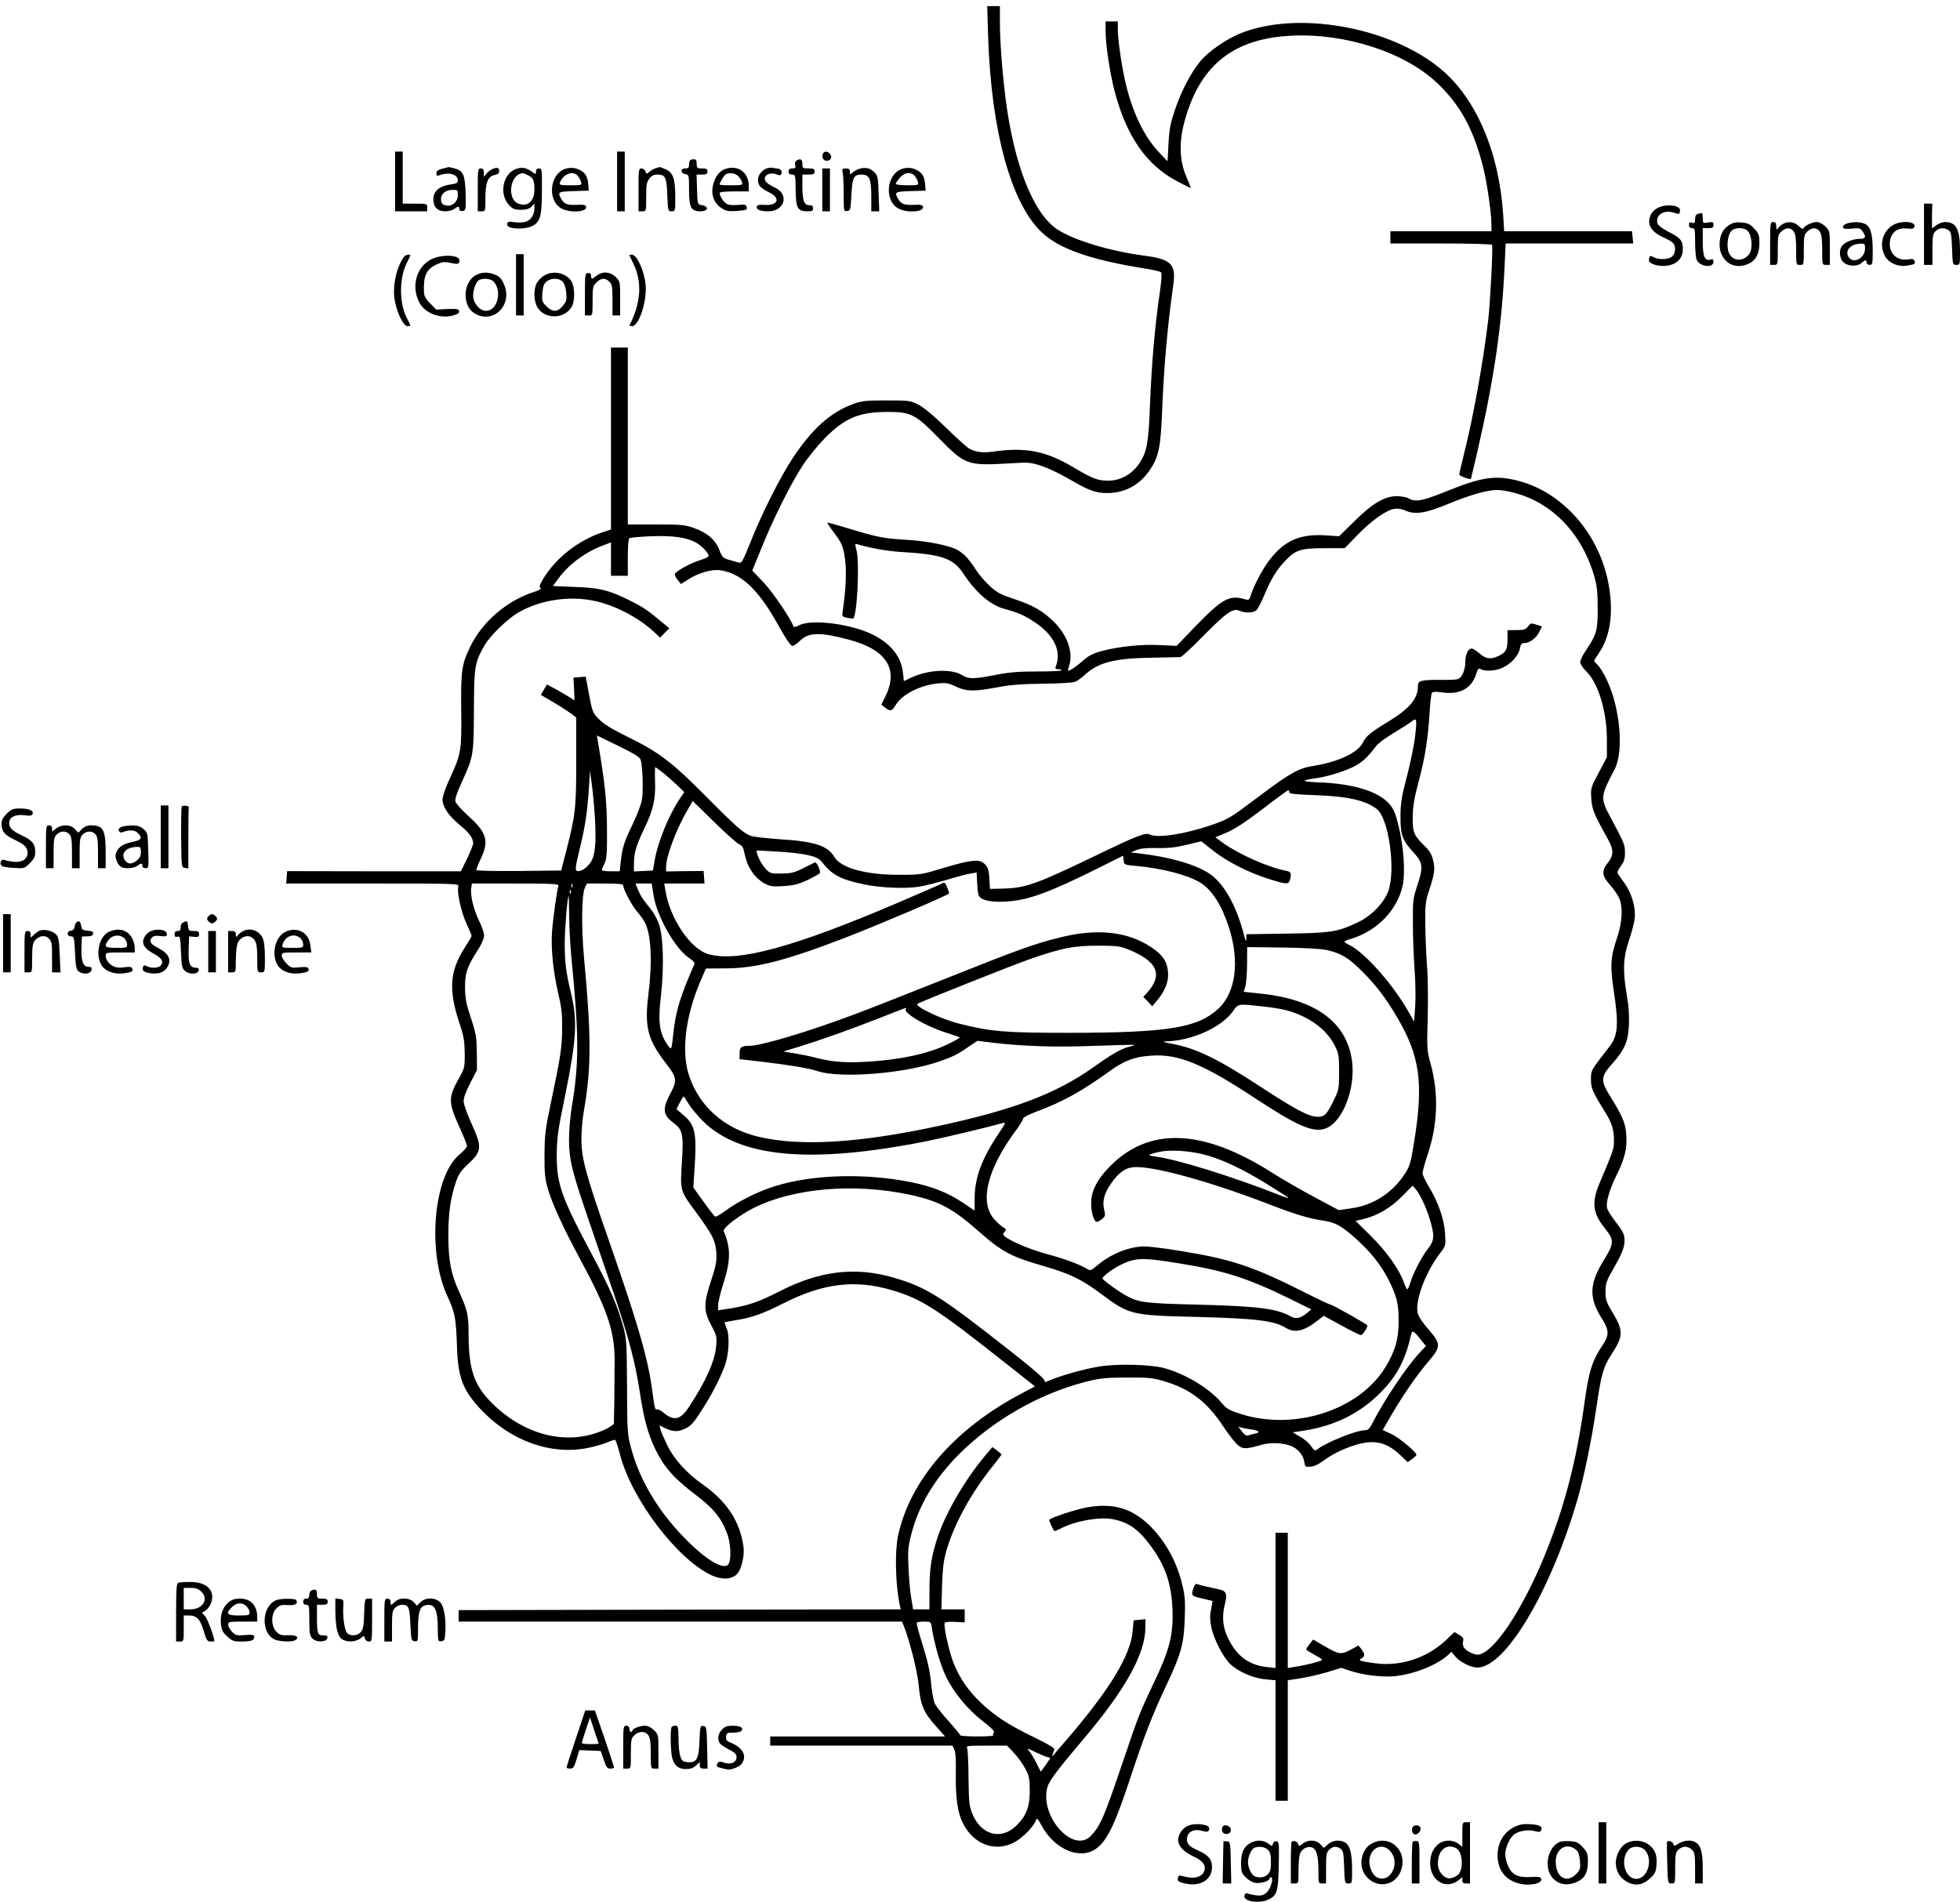 <?xml version="1.0" standalone="no"?>
<!DOCTYPE svg PUBLIC "-//W3C//DTD SVG 20010904//EN"
 "http://www.w3.org/TR/2001/REC-SVG-20010904/DTD/svg10.dtd">
<svg version="1.0" xmlns="http://www.w3.org/2000/svg"
 width="1280pt" height="1242pt" viewBox="0 0 1280 1242"
 preserveAspectRatio="xMidYMid meet">
<g transform="translate(0,1242) scale(0.1,-0.1)"
fill="#000000" stroke="none">
<path d="M6453 12183 c20 -617 149 -1090 350 -1280 115 -109 319 -180 676
-237 51 -8 98 -19 103 -24 6 -6 4 -49 -6 -118 -35 -243 -54 -462 -66 -749 -9
-243 -20 -304 -65 -374 -48 -76 -126 -121 -210 -120 -66 0 -100 13 -225 87
-179 107 -313 133 -522 103 -68 -10 -115 -4 -158 19 -14 7 -81 68 -150 135
-78 77 -146 133 -180 151 -54 28 -59 29 -210 29 -138 0 -162 -3 -220 -24 -145
-53 -266 -161 -392 -351 -84 -127 -204 -366 -278 -553 -49 -122 -57 -137 -75
-131 -11 3 -40 11 -64 18 -40 12 -45 17 -63 64 -25 66 -80 114 -167 144 -59
21 -84 23 -249 23 l-182 0 0 578 0 577 -55 0 -55 0 0 -594 0 -594 -52 -17
c-162 -53 -313 -172 -394 -311 -21 -35 -24 -48 -14 -54 8 -5 -7 -14 -41 -25
-179 -57 -341 -197 -419 -360 -55 -114 -61 -158 -58 -415 3 -260 0 -283 -73
-441 -28 -59 -49 -120 -49 -139 0 -49 40 -108 113 -168 63 -52 87 -85 87 -120
0 -9 -18 -54 -40 -100 l-40 -82 -568 0 -567 1 -3 -41 -3 -40 564 0 c551 0 565
0 560 -19 -10 -38 18 -165 52 -239 19 -41 35 -79 35 -83 0 -5 -20 -39 -44 -76
-100 -156 -109 -277 -33 -503 26 -79 31 -111 32 -190 0 -94 0 -96 -45 -175
-62 -111 -61 -150 9 -302 28 -62 51 -119 51 -127 0 -8 -22 -33 -50 -56 -171
-143 -212 -641 -76 -930 47 -101 54 -140 60 -315 6 -209 36 -289 153 -416 193
-207 458 -304 701 -255 45 9 102 25 127 36 25 11 48 18 52 17 4 -1 18 -42 31
-92 74 -293 375 -689 600 -793 69 -31 135 -27 168 12 28 32 48 123 39 179 -25
166 -109 292 -265 402 -105 74 -188 165 -232 256 -20 41 -40 87 -44 102 l-7
29 29 -15 c56 -28 91 -30 138 -7 37 17 56 38 104 113 64 98 119 203 152 289
30 74 37 201 16 252 -9 22 -15 40 -14 41 2 1 36 7 77 14 101 16 174 42 310
111 258 130 464 155 704 85 197 -58 293 -120 759 -489 l177 -140 -89 -47
c-438 -231 -729 -568 -806 -932 -21 -104 -16 -320 12 -449 l6 -28 -1444 -2
-1443 -3 0 -38 0 -37 1448 0 1447 0 10 -22 c40 -99 92 -305 100 -397 11 -126
33 -177 116 -268 l56 -63 -571 0 -571 0 0 -30 0 -30 595 0 595 0 13 -27 c8
-19 11 -73 9 -166 -2 -149 12 -246 47 -315 68 -134 202 -187 326 -128 51 23
126 96 147 141 11 25 12 25 40 -27 88 -161 258 -229 363 -146 69 54 121 165
222 473 81 246 141 401 226 581 99 208 118 274 124 440 4 103 2 149 -12 208
-35 160 -114 304 -222 408 -116 110 -237 144 -404 114 -75 -14 -231 -65 -247
-81 -3 -3 24 -63 33 -73 2 -2 20 5 42 16 97 50 250 77 339 61 99 -18 166 -64
241 -164 102 -135 143 -253 150 -425 6 -167 -18 -262 -121 -478 -92 -194 -99
-210 -201 -512 -125 -368 -148 -422 -209 -487 -114 -124 -338 123 -286 315 11
42 63 111 246 327 266 315 394 548 394 717 l0 54 -39 -4 -38 -4 -6 -69 c-13
-157 -147 -379 -425 -703 -43 -49 -83 -97 -90 -105 -12 -14 -13 -14 -8 1 3 10
8 24 12 32 3 9 -35 33 -130 79 -172 84 -256 138 -350 227 -83 79 -139 161
-179 260 -30 77 -68 251 -57 263 4 5 35 7 69 5 l61 -3 0 43 0 42 -76 0 -76 0
4 153 c5 127 10 167 32 242 51 170 162 370 299 540 31 39 57 73 57 76 0 3 -13
15 -30 27 l-29 22 -56 -67 c-126 -152 -248 -362 -300 -517 -42 -124 -55 -209
-55 -347 l0 -129 -54 0 -53 0 -12 73 c-7 39 -15 128 -18 197 -5 108 -3 138 17
215 47 190 153 368 315 530 220 219 517 390 814 468 105 27 131 30 276 31 139
1 170 -2 240 -22 174 -50 284 -133 390 -292 36 -55 80 -111 98 -126 34 -29 53
-29 157 1 56 16 136 13 189 -7 44 -16 81 -59 88 -101 6 -37 7 -38 42 -35 22 1
53 16 80 36 58 43 122 76 205 103 127 41 210 23 301 -64 l48 -46 28 20 c16 11
29 24 29 28 0 19 -115 114 -165 137 l-55 25 27 47 c100 175 189 304 281 412
72 85 71 107 -8 197 -36 41 -65 83 -71 106 -21 78 50 269 147 395 36 47 36 47
31 127 -5 93 -44 203 -107 308 -22 36 -40 75 -40 86 0 10 15 66 34 123 65 194
72 392 21 583 -27 98 -27 104 -21 315 3 118 1 269 -5 335 -5 66 -10 185 -11
265 -1 131 1 153 25 225 37 115 40 140 26 197 -9 38 -23 62 -54 92 -73 72 -80
89 -79 191 1 70 9 120 37 225 43 158 63 288 73 455 4 66 11 125 15 131 6 7 26
8 61 3 119 -19 200 24 229 122 10 32 15 37 30 29 30 -17 100 -11 145 11 55 26
101 79 110 124 4 26 11 35 26 35 35 0 78 30 98 69 l20 40 -37 12 c-33 11 -37
10 -54 -12 -15 -20 -27 -24 -76 -24 l-58 0 0 -61 c-1 -68 -10 -84 -59 -108
-49 -23 -81 -20 -118 12 -18 16 -41 31 -50 35 -25 9 -48 -29 -48 -81 0 -55
-22 -108 -49 -117 -12 -4 -61 -6 -109 -5 -48 1 -102 -1 -119 -5 -28 -6 -33
-12 -33 -36 0 -80 -53 -145 -185 -226 -128 -78 -153 -99 -175 -143 -34 -67
-161 -126 -324 -152 -96 -15 -151 -46 -357 -201 -192 -144 -195 -146 -317
-188 -168 -57 -346 -84 -392 -59 -28 15 -83 -6 -370 -145 -372 -179 -444 -204
-586 -208 l-89 -2 -3 50 c-3 72 -9 92 -34 115 -33 31 -87 25 -259 -26 -151
-46 -157 -47 -294 -47 -218 -1 -382 44 -425 115 -44 75 -129 103 -355 117 -82
6 -165 15 -184 20 -52 16 -93 51 -301 261 -225 226 -308 289 -515 390 -101 50
-152 81 -183 113 -41 42 -44 48 -65 161 l-22 117 -40 -3 -40 -3 4 -74 3 -75
-23 15 c-13 9 -54 32 -90 53 l-67 36 -20 -34 -20 -34 87 -51 c47 -28 99 -62
115 -74 l29 -23 0 -280 c1 -306 -5 -358 -66 -594 l-32 -125 -277 -3 c-166 -1
-278 1 -278 7 0 5 13 38 30 73 55 116 39 171 -81 279 -44 39 -82 82 -85 95 -4
16 10 57 44 131 74 162 76 173 77 468 1 285 5 309 71 423 36 62 146 168 216
210 142 84 337 114 504 77 132 -29 282 -107 382 -199 l43 -40 30 31 30 30 -53
44 c-87 73 -121 96 -204 137 -133 67 -200 84 -361 89 l-142 6 32 44 c67 94
177 177 295 221 l52 20 0 -109 0 -109 55 0 55 0 0 119 c0 76 4 122 11 127 6 3
69 9 139 12 139 5 228 -6 291 -39 40 -20 92 -75 86 -92 -1 -5 -27 -17 -58 -26
-56 -18 -139 -62 -158 -84 -7 -9 -4 -21 13 -42 l23 -29 49 31 c65 42 154 67
208 59 142 -22 253 -129 390 -379 34 -61 69 -113 78 -115 9 -2 32 13 51 32 57
57 130 59 316 10 249 -65 332 -192 243 -372 l-26 -54 24 -19 c35 -26 45 -24
68 15 42 71 161 132 278 143 53 5 69 2 117 -21 69 -32 116 -33 268 -5 87 17
158 22 299 24 110 1 196 6 212 13 16 6 47 30 71 52 83 75 193 102 437 105 91
2 171 3 179 4 8 0 78 65 155 144 149 150 189 178 232 158 33 -15 86 -14 107 2
9 6 32 49 51 95 45 108 80 166 134 224 71 77 105 88 261 88 l133 0 86 89 c95
96 184 159 238 168 22 4 49 -1 74 -12 62 -28 133 -16 280 45 137 57 252 90
314 90 63 0 164 -27 241 -65 189 -92 332 -272 397 -500 18 -64 22 -105 22
-210 0 -144 -7 -168 -78 -274 -20 -29 -36 -63 -36 -75 0 -12 16 -37 36 -57 80
-75 138 -263 138 -449 l0 -115 -53 -100 c-52 -99 -53 -101 -49 -170 5 -71 16
-99 108 -264 39 -69 39 -107 0 -156 -43 -54 -39 -84 15 -145 25 -28 52 -67 60
-87 25 -59 19 -157 -15 -259 -42 -123 -46 -182 -21 -347 33 -216 27 -290 -27
-360 -126 -163 -122 -156 -122 -216 0 -58 8 -77 94 -216 44 -71 56 -112 56
-185 0 -55 -3 -62 -94 -277 -53 -125 -45 -196 35 -295 62 -77 61 -97 -5 -204
-100 -162 -102 -251 -7 -398 39 -63 39 -98 0 -156 -73 -109 -93 -172 -124
-400 -48 -344 -122 -637 -238 -930 -139 -355 -324 -649 -434 -691 -21 -8 -36
-6 -66 7 -44 20 -60 44 -52 76 5 18 -1 27 -25 41 l-31 19 -59 -56 c-127 -117
-300 -172 -467 -147 -96 13 -106 18 -80 32 22 13 21 28 -2 59 l-19 24 -52 -28
c-61 -33 -77 -31 -174 26 l-70 41 -23 -29 c-12 -16 -23 -32 -23 -35 0 -3 22
-18 50 -33 27 -15 52 -30 54 -35 5 -7 -100 -35 -181 -47 l-43 -7 0 442 0 441
-40 0 -40 0 0 -441 0 -442 -54 6 c-120 12 -202 73 -258 193 -34 73 -39 139
-18 222 17 65 8 84 -46 94 -61 13 -118 26 -135 33 -11 4 -18 -4 -27 -32 -14
-44 -10 -47 68 -64 30 -7 56 -13 58 -14 1 -1 -3 -26 -9 -55 -8 -39 -8 -67 1
-114 15 -78 82 -207 128 -247 55 -49 149 -89 225 -96 l67 -6 0 -393 0 -394 40
0 40 0 0 393 0 394 80 12 c44 7 123 25 175 40 l94 29 54 -18 c88 -29 201 -43
287 -37 126 10 282 71 357 139 l22 21 27 -33 c30 -35 100 -70 142 -70 182 0
475 490 651 1088 44 147 95 397 126 607 32 222 45 266 97 347 81 124 82 156 6
282 -38 63 -43 78 -43 131 0 55 5 69 59 163 43 75 60 117 64 151 5 55 -3 72
-64 151 -23 30 -46 67 -49 82 -9 34 17 122 59 207 48 95 68 164 68 231 0 101
-17 148 -108 293 -62 100 -60 126 11 206 85 95 108 148 113 258 3 62 -2 126
-14 195 -27 156 -24 245 13 353 17 50 34 113 38 142 9 71 -16 164 -63 231 -20
29 -41 59 -46 66 -6 9 0 25 19 50 21 28 27 47 27 87 0 52 -3 61 -100 242 -61
114 -59 130 32 302 61 116 38 393 -48 580 -19 41 -46 86 -60 100 -14 14 -26
28 -26 29 0 2 16 27 35 56 75 111 95 277 56 465 -66 320 -301 582 -589 656
-146 37 -236 24 -470 -71 -153 -62 -198 -70 -242 -45 -14 8 -48 14 -76 15 -81
0 -160 -46 -279 -164 l-100 -98 -90 6 c-162 10 -264 -33 -358 -153 -48 -60
-105 -167 -127 -234 -10 -33 -15 -38 -34 -32 -106 32 -151 8 -324 -170 l-128
-133 -105 5 c-122 7 -271 -9 -382 -38 -61 -17 -87 -30 -125 -64 -43 -38 -82
-65 -96 -65 -3 0 -1 12 4 26 32 84 -6 202 -94 290 -76 75 -144 114 -269 154
-81 27 -106 40 -151 81 -30 27 -71 75 -92 107 -50 77 -82 110 -128 134 -56 28
-200 56 -330 63 -141 8 -188 17 -365 71 -79 24 -146 43 -148 41 -1 -2 15 -28
38 -58 59 -78 66 -96 78 -185 10 -74 5 -196 -15 -330 -6 -40 -5 -41 26 -48 18
-3 36 -6 40 -6 27 0 46 374 22 453 -9 34 -9 37 6 33 92 -27 196 -45 292 -51
258 -15 336 -42 399 -138 85 -128 176 -207 269 -233 93 -25 133 -43 203 -90
123 -82 173 -188 134 -286 -5 -14 -2 -18 13 -18 12 0 23 -3 25 -7 3 -5 -68 -8
-156 -8 -126 0 -188 -5 -277 -23 -142 -27 -174 -28 -217 -1 -69 43 -220 36
-329 -15 l-51 -24 -6 54 c-11 105 -78 189 -196 249 -140 70 -400 104 -481 62
-19 -10 -36 -14 -38 -9 -16 50 -138 229 -197 290 l-72 76 59 145 c77 192 193
423 270 541 34 53 100 133 147 181 131 131 223 169 411 169 148 0 179 -16 329
-169 175 -179 188 -183 466 -167 123 8 134 7 208 -17 42 -14 123 -52 180 -86
124 -73 172 -91 247 -91 114 0 210 51 275 145 63 90 75 151 85 405 12 289 35
546 72 806 20 138 -12 171 -187 194 -224 29 -463 101 -570 172 -158 105 -284
424 -339 863 -21 167 -36 370 -36 492 l0 103 -42 0 -41 0 6 -197z m2787 -4582
c-6 -53 -30 -166 -52 -251 -34 -128 -41 -172 -42 -255 -1 -125 11 -161 80
-236 69 -75 71 -98 26 -234 -24 -73 -26 -94 -25 -235 0 -85 5 -220 11 -300 6
-80 8 -189 4 -243 l-7 -99 -39 69 c-102 178 -284 383 -383 431 -18 9 -33 19
-33 22 0 4 19 12 43 19 171 51 304 189 338 351 17 82 6 247 -25 376 -22 92
-33 119 -62 153 -73 84 -240 135 -471 142 -46 2 -83 6 -83 10 0 4 25 10 56 14
81 10 190 42 262 77 57 29 90 58 150 137 13 17 64 55 115 85 51 31 103 64 117
75 33 27 35 15 20 -108z m-5056 -143 c14 -48 18 -214 7 -268 -6 -29 -34 -99
-60 -154 -54 -111 -67 -150 -77 -243 l-7 -63 -58 0 c-33 0 -59 4 -59 8 0 5 8
24 18 43 14 29 17 62 16 224 -1 181 -12 294 -60 576 l-6 36 140 -68 c106 -52
141 -74 146 -91z m140 -80 c22 -17 64 -54 93 -81 l52 -50 -28 -41 c-70 -102
-145 -284 -165 -401 l-12 -70 -62 -3 -62 -3 0 54 c0 67 16 119 68 227 57 117
74 190 70 305 -2 52 -1 95 1 95 2 0 22 -14 45 -32z m-438 -313 c8 -157 0 -233
-29 -277 -26 -38 -67 -64 -89 -55 -13 5 -11 24 18 144 37 153 49 235 60 398
l7 110 13 -95 c7 -52 16 -154 20 -225z m4534 181 c0 -10 37 -14 173 -19 205
-7 326 -34 398 -90 78 -60 125 -393 76 -535 -28 -78 -111 -164 -201 -206 -131
-62 -173 -69 -463 -73 l-263 -4 -1 -32 c0 -23 -5 -13 -18 38 -49 187 -132 332
-228 393 -92 59 -257 106 -448 128 l-60 7 35 15 c25 11 64 15 135 14 75 -2
124 4 195 21 l95 23 77 -61 c92 -72 226 -141 361 -184 116 -37 133 -38 141 -8
12 45 7 55 -29 61 -113 22 -309 109 -409 182 l-49 36 74 31 c52 22 121 67 234
153 88 68 163 123 168 123 4 1 7 -5 7 -13z m-3592 -340 c13 -4 25 -19 28 -34
18 -81 27 -104 57 -148 19 -29 50 -57 77 -72 40 -21 54 -23 125 -19 65 4 96
11 157 39 41 20 78 40 82 46 8 13 -21 75 -32 70 -4 -2 -38 -19 -77 -38 -60
-30 -80 -34 -143 -35 -72 0 -74 1 -107 37 -27 29 -62 106 -52 114 1 0 65 -3
142 -8 174 -11 253 -29 280 -64 66 -86 122 -117 275 -149 105 -23 270 -30 360
-16 41 7 126 28 189 47 63 19 131 37 152 40 l37 6 4 -76 c3 -61 7 -78 23 -90
29 -22 96 -30 186 -22 133 11 265 60 572 212 l172 86 3 -30 c3 -29 4 -30 80
-37 172 -15 342 -60 422 -110 76 -48 137 -144 185 -289 72 -223 46 -428 -69
-534 -136 -125 -327 -156 -976 -157 -416 0 -511 8 -716 60 -116 29 -291 112
-273 129 8 9 627 255 728 290 214 75 292 90 446 90 124 0 147 -2 200 -23 197
-79 234 -167 122 -289 l-21 -22 30 -31 29 -30 28 33 c55 65 80 126 75 189 -5
69 -35 114 -111 164 -157 104 -358 124 -606 60 -163 -41 -270 -80 -746 -270
-253 -101 -523 -207 -600 -235 -297 -111 -597 -200 -672 -200 -52 0 -63 -9
-63 -49 l0 -38 148 -17 c183 -22 304 -42 361 -61 147 -49 560 -17 789 61 93
32 120 45 196 97 l59 40 96 -12 c200 -24 414 -31 670 -21 140 5 256 8 259 6 2
-2 -12 -7 -30 -11 -51 -11 -113 -46 -238 -135 -242 -172 -521 -278 -1015 -384
-515 -111 -899 -134 -1170 -70 -227 53 -393 202 -458 409 -50 160 -16 401 88
632 l25 58 133 1 c197 1 396 53 787 204 221 86 648 268 668 285 2 2 -4 19 -12
39 -15 36 -16 37 -43 22 -15 -7 -140 -62 -276 -120 -683 -292 -1051 -392
-1241 -337 -118 34 -253 235 -281 419 l-7 42 132 0 131 0 -3 41 -3 41 -122 -1
-123 -2 0 28 c0 71 64 242 138 370 l36 62 141 -138 c78 -76 151 -142 163 -145z
m-1181 -271 c-9 -21 -35 -209 -42 -300 -8 -105 8 -263 40 -400 21 -86 27 -135
26 -225 0 -126 -9 -187 -72 -485 -38 -180 -42 -214 -43 -345 -1 -122 3 -157
22 -224 28 -96 98 -250 209 -456 176 -326 225 -466 227 -655 0 -60 -1 -181 -2
-267 l-3 -158 -28 -19 c-15 -11 -54 -28 -86 -39 -227 -77 -488 -1 -685 198
-116 117 -149 217 -150 450 0 121 -7 154 -60 270 -55 120 -72 207 -72 375 0
147 15 245 51 350 16 47 32 71 75 110 94 87 96 111 26 266 -28 60 -51 126 -52
145 -1 23 13 63 43 121 l44 86 -1 111 c-1 100 -4 122 -38 226 -32 95 -38 130
-39 200 -1 95 14 138 83 245 22 33 40 74 41 90 2 18 -12 61 -34 105 -36 76
-58 170 -49 215 l4 25 285 0 c246 0 284 -2 280 -15z m90 -7 c-3 -8 -6 -5 -6 6
-1 11 2 17 5 13 3 -3 4 -12 1 -19z m333 10 c0 -26 59 -137 93 -174 19 -22 41
-52 49 -69 41 -80 49 -258 22 -473 -26 -209 -4 -293 115 -446 73 -94 75 -111
26 -203 -50 -94 -45 -135 20 -183 61 -45 69 -75 60 -230 -14 -226 -19 -208
100 -370 100 -137 117 -171 123 -250 3 -55 -1 -82 -33 -180 -51 -154 -51 -201
0 -295 35 -66 37 -74 32 -135 -8 -99 -69 -234 -179 -400 -55 -84 -98 -92 -167
-34 -17 14 -35 23 -40 20 -12 -8 -17 10 -31 119 -27 209 -92 435 -283 982
-151 432 -180 539 -180 663 0 52 7 136 16 185 49 277 49 489 1 1002 -18 196
-16 412 6 456 l13 27 119 0 c88 0 118 -3 118 -12z m198 -65 c21 -136 142 -350
232 -409 23 -15 39 -32 36 -38 -93 -210 -123 -308 -139 -457 -11 -102 -12
-106 -28 -85 -62 80 -74 153 -53 329 22 191 16 400 -15 479 -12 32 -38 77 -58
100 -46 55 -58 75 -78 121 l-15 37 53 0 53 0 12 -77z m-541 15 c-3 -8 -6 -5
-6 6 -1 11 2 17 5 13 3 -3 4 -12 1 -19z m-10 -145 c0 -71 7 -202 16 -293 49
-499 49 -677 0 -965 -9 -55 -17 -149 -17 -210 1 -132 19 -204 129 -525 40
-118 112 -327 159 -465 100 -292 146 -466 175 -661 27 -176 52 -267 101 -369
55 -114 122 -190 254 -290 125 -94 176 -156 215 -261 23 -60 28 -162 10 -196
-26 -49 -151 24 -297 177 -167 172 -286 374 -339 573 -26 94 -27 107 -28 407
-2 302 -3 312 -28 403 -38 133 -86 243 -192 442 -210 393 -240 476 -239 670 1
110 7 156 53 378 76 372 83 496 41 672 -33 135 -42 203 -42 327 0 98 18 313
26 313 1 0 2 -57 3 -127z m4951 -228 c93 -22 136 -48 227 -138 93 -93 154
-173 230 -302 148 -252 172 -427 111 -807 -22 -140 -29 -163 -59 -210 -83
-128 -207 -209 -353 -229 l-81 -12 -159 85 c-87 47 -211 118 -274 158 -459
293 -814 304 -1071 33 -77 -81 -112 -151 -113 -228 -1 -62 18 -125 38 -125 6
1 21 9 34 20 20 17 22 22 12 64 -12 54 2 104 46 167 49 72 95 104 152 107 126
7 481 -90 868 -238 183 -71 266 -96 364 -111 82 -12 121 -34 219 -122 90 -81
158 -166 205 -257 59 -115 71 -166 70 -285 -1 -112 -23 -188 -85 -291 -170
-283 -597 -421 -949 -307 -72 23 -91 34 -119 68 -78 95 -237 192 -376 230 -91
25 -309 30 -425 11 -95 -15 -252 -59 -324 -90 -28 -13 -37 -14 -34 -4 5 13
-121 117 -407 338 -295 227 -392 283 -585 338 -249 71 -481 42 -741 -92 -129
-66 -200 -91 -313 -110 l-86 -13 0 35 c0 19 16 84 35 143 47 147 48 231 1 339
-8 20 102 104 199 153 262 129 654 162 1015 85 188 -40 280 -88 450 -238 157
-138 213 -167 432 -230 165 -48 242 -85 368 -179 183 -137 198 -141 615 -151
394 -10 515 -24 591 -71 60 -37 120 -23 214 51 l35 27 115 -63 c63 -35 121
-63 127 -63 11 -1 43 47 43 63 0 7 -229 136 -241 136 -5 0 -76 33 -157 74
-356 180 -494 225 -851 281 -86 14 -178 25 -206 25 -100 0 -217 -47 -307 -122
-44 -37 -49 -38 -70 -24 -43 27 -147 66 -260 96 -107 29 -229 80 -273 113 -17
13 -17 17 -5 32 12 15 12 18 -5 28 -11 5 -36 27 -56 48 -107 110 -56 329 137
589 27 36 47 70 46 76 -1 6 37 26 85 44 173 64 296 133 476 262 97 71 165 97
275 104 176 13 337 -53 677 -277 278 -183 378 -226 458 -200 114 38 202 262
176 446 -35 250 -239 399 -595 436 l-112 12 11 36 c6 20 11 86 11 146 l1 110
230 -3 c154 -2 251 -8 293 -17z m-437 -366 c57 -5 131 -17 163 -25 151 -39
270 -125 323 -233 26 -51 28 -66 28 -171 0 -109 -2 -118 -32 -180 -48 -100
-64 -115 -113 -113 -57 3 -140 47 -368 196 -283 185 -424 253 -585 282 -53 10
-62 13 -35 14 171 4 363 90 440 197 35 50 30 49 179 33z m-2316 -19 c-16 -25
129 -111 258 -152 51 -16 94 -31 95 -33 2 -2 -28 -20 -67 -39 -135 -68 -325
-109 -566 -121 -124 -6 -206 1 -310 28 -33 9 -94 21 -135 28 l-75 12 105 32
c137 42 326 109 530 189 191 75 173 69 165 56z m-1419 -617 c15 -26 57 -76 93
-113 241 -240 701 -283 1456 -134 107 21 409 93 504 120 21 6 18 -1 -26 -67
-109 -161 -157 -289 -158 -419 l0 -86 -79 53 c-95 64 -200 105 -332 132 -303
61 -640 52 -889 -24 -104 -31 -244 -100 -323 -159 -35 -26 -67 -44 -72 -41 -5
3 -40 47 -76 98 l-66 92 8 125 c15 232 4 283 -73 348 l-45 39 21 42 c12 22 23
41 25 41 2 0 16 -21 32 -47z m3368 -333 c111 -28 249 -93 406 -190 161 -100
172 -108 100 -80 -316 125 -676 237 -818 256 -29 4 -50 9 -47 12 3 3 31 12 63
19 72 16 194 9 296 -17z m1422 -292 c37 -72 74 -192 74 -237 0 -31 -8 -52 -36
-88 -42 -54 -96 -160 -114 -220 -7 -24 -16 -43 -20 -43 -3 0 -14 22 -23 48
-30 84 -115 203 -217 303 l-97 96 48 11 c92 22 180 73 254 148 l70 71 19 -21
c10 -11 29 -42 42 -68z m-1588 -418 c298 -48 445 -95 722 -230 l144 -71 -29
-24 c-41 -34 -72 -41 -104 -23 -90 52 -215 68 -611 78 -330 8 -379 14 -453 52
-49 24 -167 109 -167 119 0 13 61 59 111 85 103 52 144 53 387 14z m1583 -502
l31 -38 -51 -55 c-82 -91 -225 -305 -296 -445 -20 -39 -31 -50 -49 -50 -57 0
-247 -76 -311 -123 -18 -14 -21 -12 -43 19 -12 19 -45 47 -72 62 l-48 28 79
12 c195 31 359 112 489 242 112 111 167 215 205 383 7 33 16 29 66 -35z
m-1103 -584 c48 -8 55 -19 15 -27 -16 -3 -35 -8 -43 -12 -10 -3 -24 6 -39 26
l-24 32 24 -7 c13 -3 43 -9 67 -12z m-2093 -1291 c16 -108 57 -249 94 -324 51
-105 144 -217 244 -293 55 -43 74 -62 67 -71 -5 -6 -7 -15 -3 -18 3 -4 -44 -7
-105 -7 -62 0 -112 4 -112 8 0 5 -34 46 -76 93 -42 46 -83 99 -91 117 -7 18
-18 79 -23 136 -7 73 -23 143 -54 242 -24 76 -42 142 -39 147 2 4 24 7 48 7
43 0 44 -1 50 -37z m538 -822 c25 -26 58 -73 73 -102 25 -47 29 -65 29 -144 0
-104 -22 -162 -86 -226 -100 -100 -235 -63 -290 79 -20 50 -22 78 -24 232 0
96 -5 183 -9 193 -8 16 2 17 127 17 l134 0 46 -49z m143 5 c27 -13 59 -27 72
-30 l22 -7 -31 -45 -32 -44 -29 57 c-16 32 -36 65 -45 75 -21 23 -17 23 43 -6z"/>
<path d="M7220 12220 c0 -89 27 -271 59 -395 76 -292 207 -482 405 -587 49
-26 91 -47 92 -45 1 1 -11 34 -28 72 -43 98 -49 215 -18 340 96 381 317 564
706 582 350 17 736 -108 946 -306 153 -143 241 -304 303 -550 26 -102 55 -302
55 -377 l0 -44 -330 0 -330 0 0 -40 0 -40 329 0 c182 0 332 -4 335 -9 7 -11
-12 -385 -25 -491 -36 -296 -99 -640 -160 -882 -16 -64 -29 -121 -29 -127 0
-9 70 -35 76 -28 1 1 20 81 42 177 108 469 160 821 178 1213 l7 147 416 0 417
0 -4 40 -4 40 -418 0 -417 0 -6 103 c-26 413 -177 767 -411 959 -334 276 -943
381 -1313 227 -89 -38 -199 -114 -250 -174 -63 -74 -128 -198 -168 -317 -32
-94 -39 -132 -44 -227 l-6 -114 -50 52 c-97 100 -172 250 -219 437 -28 111
-56 299 -56 374 l0 50 -40 0 -40 0 0 -60z"/>
<path d="M2580 11235 l0 -195 105 0 105 0 0 25 c0 25 -1 25 -80 25 l-80 0 0
170 0 170 -25 0 -25 0 0 -195z"/>
<path d="M4030 11235 l0 -195 25 0 25 0 0 195 0 195 -25 0 -25 0 0 -195z"/>
<path d="M5374 11415 c-9 -23 3 -45 26 -45 25 0 37 25 20 45 -16 19 -39 19
-46 0z"/>
<path d="M4507 11373 c-4 -3 -7 -17 -7 -30 0 -18 -5 -23 -26 -23 -33 0 -30
-33 4 -38 21 -3 22 -7 22 -103 0 -114 13 -139 74 -139 53 0 58 34 6 41 -24 4
-25 6 -28 102 l-3 97 36 0 c28 0 35 4 35 20 0 16 -7 20 -35 20 -32 0 -35 2
-35 30 0 22 -5 30 -18 30 -10 0 -22 -3 -25 -7z"/>
<path d="M5201 11371 c-8 -5 -12 -18 -8 -30 4 -17 1 -21 -19 -21 -17 0 -24 -6
-24 -20 0 -14 7 -20 23 -20 21 0 22 -3 23 -100 1 -118 13 -140 76 -140 31 0
38 3 38 20 0 15 -7 20 -25 20 -34 0 -45 31 -45 126 l0 74 40 0 c33 0 40 3 40
20 0 17 -7 20 -40 20 -38 0 -40 2 -40 30 0 30 -13 37 -39 21z"/>
<path d="M2888 11318 c-28 -7 -38 -15 -38 -30 0 -15 4 -18 18 -13 62 24 122 7
122 -34 0 -15 -10 -21 -50 -26 -71 -10 -110 -44 -110 -96 0 -52 27 -79 78 -79
21 0 47 7 58 15 25 19 34 19 34 -1 0 -10 7 -14 21 -12 21 3 22 8 20 107 -3
125 -15 156 -69 170 -20 6 -39 10 -42 10 -3 -1 -22 -6 -42 -11z m102 -171 c0
-50 -44 -82 -87 -66 -17 6 -23 16 -23 38 0 37 31 61 77 61 31 0 33 -2 33 -33z"/>
<path d="M3220 11318 c-14 -5 -33 -19 -42 -31 l-18 -22 0 28 c0 20 -5 27 -20
27 -19 0 -20 -7 -20 -140 l0 -140 25 0 c25 0 25 1 25 85 0 103 16 143 60 152
20 4 30 12 30 24 0 24 -10 28 -40 17z"/>
<path d="M3371 11317 c-88 -31 -114 -166 -45 -238 23 -24 36 -29 76 -29 35 0
54 6 68 20 l20 20 0 -34 c0 -22 -9 -45 -23 -62 -24 -27 -60 -33 -132 -22 -28
4 -32 -28 -4 -37 42 -14 118 -8 151 12 47 27 57 66 57 231 1 136 0 142 -19
142 -13 0 -20 -7 -20 -20 0 -20 0 -20 -27 -1 -39 27 -63 31 -102 18z m78 -42
c34 -17 41 -32 41 -94 0 -75 -44 -114 -104 -91 -78 29 -56 192 27 199 4 1 21
-6 36 -14z"/>
<path d="M3690 11317 c-97 -33 -117 -196 -31 -254 51 -35 176 -30 169 6 -3 13
-15 16 -63 13 -63 -2 -83 6 -103 45 -21 39 -15 42 86 45 l97 3 -3 39 c-4 48
-16 72 -45 90 -34 21 -69 25 -107 13z m82 -44 c9 -10 19 -28 22 -40 7 -22 6
-23 -68 -23 -67 0 -75 2 -69 18 20 55 84 80 115 45z"/>
<path d="M4283 11322 c-13 -4 -31 -15 -42 -24 -19 -16 -20 -16 -26 3 -4 10
-15 19 -26 19 -18 0 -19 -8 -19 -140 l0 -140 25 0 c25 0 25 0 25 94 0 79 3 97
21 120 15 19 30 26 54 26 50 0 59 -19 63 -136 4 -102 5 -104 28 -104 24 0 24
2 24 95 0 118 -15 160 -64 180 -20 8 -37 15 -38 14 -2 -1 -13 -4 -25 -7z"/>
<path d="M4744 11319 c-42 -12 -71 -46 -86 -102 -17 -64 2 -121 52 -155 30
-20 44 -23 97 -20 68 4 76 8 68 30 -5 12 -17 14 -50 10 -24 -2 -55 -2 -69 2
-23 6 -56 50 -56 76 0 6 35 10 95 10 l95 0 0 35 c0 86 -65 137 -146 114z m74
-46 c11 -10 23 -28 27 -40 6 -22 4 -23 -69 -23 -42 0 -76 2 -76 5 0 14 31 64
42 68 26 11 56 6 76 -10z"/>
<path d="M5015 11323 c-35 -9 -65 -44 -65 -78 0 -36 16 -53 78 -84 72 -36 50
-86 -35 -79 -38 2 -48 0 -51 -13 -3 -18 24 -29 75 -29 108 0 139 112 43 155
-22 10 -46 25 -55 35 -32 36 14 71 67 51 21 -8 28 -7 32 6 7 16 -9 33 -31 33
-6 0 -17 2 -25 4 -7 2 -22 1 -33 -1z"/>
<path d="M5616 11319 c-15 -4 -37 -16 -47 -25 -18 -16 -19 -16 -19 4 0 17 -6
22 -26 22 -24 0 -26 -3 -20 -31 3 -17 6 -81 6 -141 0 -108 0 -109 23 -106 21
3 22 9 27 104 6 114 15 134 66 134 52 0 64 -27 64 -142 l0 -98 26 0 26 0 -4
114 c-3 104 -5 117 -26 139 -27 29 -56 36 -96 26z"/>
<path d="M5890 11317 c-97 -33 -117 -196 -31 -254 51 -35 176 -30 169 6 -3 13
-15 16 -63 13 -63 -2 -83 6 -103 45 -21 39 -15 42 86 45 l97 3 -3 39 c-4 48
-16 72 -45 90 -34 21 -69 25 -107 13z m82 -44 c9 -10 19 -28 22 -40 7 -22 6
-23 -68 -23 -42 0 -76 4 -76 9 0 5 12 23 26 40 30 35 72 41 96 14z"/>
<path d="M5370 11180 l0 -140 25 0 25 0 0 140 0 140 -25 0 -25 0 0 -140z"/>
<path d="M12565 10890 l0 -200 28 0 27 0 0 100 c0 87 3 103 20 120 23 23 58
26 86 6 16 -12 19 -29 22 -120 4 -104 4 -106 28 -106 24 0 24 1 24 95 0 139
-25 185 -98 185 -16 0 -41 -9 -55 -20 -14 -11 -27 -20 -29 -20 -1 0 -2 36 -1
80 l2 80 -27 0 -27 0 0 -200z"/>
<path d="M10834 11066 c-41 -18 -64 -52 -64 -94 0 -40 32 -75 95 -103 24 -11
51 -26 60 -35 21 -21 19 -67 -5 -89 -22 -20 -87 -23 -120 -5 -25 13 -27 12
-32 -15 -4 -27 61 -49 121 -40 64 10 101 49 101 109 0 55 -15 73 -99 115 -34
18 -62 39 -66 51 -17 53 38 92 103 72 41 -13 39 -13 44 12 5 33 -81 47 -138
22z"/>
<path d="M11088 11023 c-12 -3 -18 -14 -18 -34 0 -26 -3 -29 -20 -24 -16 5
-20 2 -20 -14 0 -14 6 -21 20 -21 19 0 20 -7 20 -89 0 -49 4 -101 10 -116 18
-47 110 -59 110 -14 0 15 -5 19 -19 14 -37 -12 -51 19 -51 116 l0 89 35 0 c29
0 35 4 35 21 0 19 -4 21 -35 16 -34 -6 -35 -5 -35 29 0 19 -3 33 -7 33 -5 -1
-16 -3 -25 -6z"/>
<path d="M11293 10951 c-42 -26 -63 -69 -63 -128 0 -90 68 -153 148 -138 77
14 112 61 112 150 0 49 -4 60 -33 91 -28 31 -41 37 -83 41 -37 3 -57 -1 -81
-16z m122 -41 c26 -29 32 -113 11 -145 -38 -57 -112 -54 -136 6 -16 38 -7 114
15 139 24 27 86 27 110 0z"/>
<path d="M11560 10830 l0 -140 25 0 c25 0 25 0 25 98 0 90 2 100 23 120 30 28
62 28 81 0 12 -17 16 -48 16 -120 0 -98 0 -98 25 -98 25 0 25 0 25 98 0 90 2
100 23 120 30 28 62 28 81 0 12 -17 16 -48 16 -120 0 -98 0 -98 25 -98 l25 0
0 111 c0 109 0 111 -29 140 -18 17 -40 29 -56 29 -30 0 -81 -24 -87 -41 -2 -7
-14 -2 -31 14 -38 39 -99 33 -134 -12 -11 -14 -12 -12 -13 12 0 20 -5 27 -20
27 -19 0 -20 -7 -20 -140z"/>
<path d="M12058 10959 c-16 -6 -25 -16 -22 -24 4 -10 19 -12 58 -8 48 5 55 3
70 -18 25 -36 20 -49 -19 -49 -42 0 -94 -20 -114 -44 -23 -27 -19 -83 7 -108
28 -28 92 -31 119 -5 24 21 33 22 33 2 0 -8 9 -15 20 -15 19 0 20 7 20 95 0
111 -16 160 -55 175 -32 12 -81 12 -117 -1z m122 -161 c0 -72 -90 -108 -113
-45 -14 39 26 75 86 76 24 1 27 -3 27 -31z"/>
<path d="M12362 10950 c-67 -41 -90 -124 -55 -197 22 -48 87 -77 146 -68 53 9
58 12 50 31 -4 12 -15 15 -41 10 -77 -12 -131 43 -119 122 9 56 48 85 108 80
39 -4 48 -2 52 13 9 34 -89 40 -141 9z"/>
<path d="M2641 10746 c-51 -64 -80 -197 -63 -288 15 -83 57 -168 83 -168 24 0
24 -2 -7 59 -47 95 -47 257 2 352 13 27 24 50 24 52 0 8 -31 3 -39 -7z"/>
<path d="M3370 10560 l0 -200 25 0 25 0 0 200 0 200 -25 0 -25 0 0 -200z"/>
<path d="M4110 10754 c0 -1 11 -24 24 -51 61 -121 53 -259 -22 -405 -2 -5 5
-8 16 -8 45 0 99 166 88 272 -9 92 -57 195 -90 195 -9 0 -16 -1 -16 -3z"/>
<path d="M2836 10735 c-112 -40 -158 -182 -95 -295 38 -67 134 -103 218 -80
31 8 41 16 39 28 -3 14 -14 16 -76 14 l-73 -4 -39 40 c-30 29 -40 49 -41 73
-5 106 14 149 80 181 38 18 51 20 93 11 52 -10 58 -9 58 18 0 31 -94 39 -164
14z"/>
<path d="M3102 10620 c-78 -48 -83 -194 -8 -243 122 -81 259 49 197 187 -15
35 -29 50 -55 61 -49 21 -95 19 -134 -5z m122 -39 c57 -63 24 -191 -49 -191
-43 0 -85 50 -85 100 0 43 21 95 42 103 30 12 76 6 92 -12z"/>
<path d="M3553 10620 c-18 -10 -39 -33 -48 -49 -22 -43 -19 -119 5 -159 50
-81 182 -76 226 9 19 38 18 124 -3 160 -34 57 -120 76 -180 39z m122 -40 c11
-12 20 -41 23 -73 4 -46 1 -57 -23 -85 -34 -41 -67 -42 -107 -2 -28 29 -30 35
-26 87 4 43 10 61 28 75 30 24 82 23 105 -2z"/>
<path d="M3820 10498 l0 -138 25 0 c25 0 25 0 25 95 0 88 2 98 25 120 29 30
58 32 85 5 17 -17 20 -33 20 -120 l0 -100 25 0 25 0 0 111 c0 109 0 111 -29
140 -36 35 -86 39 -124 9 -31 -25 -37 -25 -37 -1 0 14 -6 19 -20 18 -19 -1
-20 -8 -20 -139z"/>
<path d="M1050 6955 l0 -205 25 0 25 0 0 205 0 205 -25 0 -25 0 0 -205z"/>
<path d="M1187 7153 c-3 -5 -5 -97 -4 -204 2 -193 2 -194 25 -197 l22 -3 0
195 c0 108 1 199 3 204 3 10 -40 15 -46 5z"/>
<path d="M44 7106 c-25 -25 -34 -43 -34 -68 0 -46 20 -71 83 -101 68 -32 87
-51 87 -87 0 -41 -36 -63 -92 -58 -24 3 -50 8 -59 12 -20 9 -35 -22 -19 -38 6
-6 42 -12 80 -14 69 -4 70 -4 105 31 28 28 35 43 35 74 0 52 -19 75 -87 107
-64 30 -83 49 -83 83 0 36 41 57 99 49 38 -5 50 -3 54 9 9 21 -23 35 -83 35
-46 0 -56 -4 -86 -34z"/>
<path d="M300 6890 l0 -140 25 0 25 0 0 100 c0 87 3 103 20 120 25 25 62 26
83 2 14 -15 17 -40 17 -120 l0 -102 25 0 25 0 0 100 c0 87 3 103 20 120 25 25
62 26 83 2 14 -15 17 -40 17 -120 l0 -102 25 0 25 0 0 105 c0 146 -16 175 -96
175 -23 0 -43 -8 -59 -24 l-24 -24 -22 24 c-29 31 -86 32 -123 3 l-26 -20 0
20 c0 14 -6 21 -20 21 -19 0 -20 -7 -20 -140z"/>
<path d="M793 7020 c-15 -6 -21 -15 -17 -25 4 -9 12 -14 20 -11 47 18 83 17
103 -3 34 -34 26 -47 -37 -60 -61 -12 -94 -36 -106 -78 -8 -26 16 -78 39 -87
29 -11 81 -6 101 9 25 19 34 19 34 0 0 -9 9 -15 21 -15 20 0 21 4 17 116 -3
113 -4 116 -31 140 -21 18 -39 24 -75 23 -26 0 -57 -4 -69 -9z m127 -164 c0
-25 -7 -40 -26 -55 -35 -28 -60 -26 -79 3 -28 43 9 84 78 85 24 1 27 -2 27
-33z"/>
<path d="M20 6260 l0 -190 25 0 25 0 0 190 0 190 -25 0 -25 0 0 -190z"/>
<path d="M1360 6435 c-10 -12 -10 -18 0 -30 7 -8 18 -15 25 -15 7 0 18 7 25
15 10 12 10 18 0 30 -7 8 -18 15 -25 15 -7 0 -18 -7 -25 -15z"/>
<path d="M508 6402 c-10 -2 -18 -15 -20 -30 -2 -19 -10 -28 -26 -30 -29 -4
-26 -37 3 -37 18 0 20 -9 25 -107 4 -92 8 -109 25 -123 29 -22 79 -15 83 11 2
16 -2 20 -20 20 -34 -1 -49 37 -46 124 l3 74 35 1 c24 0 36 5 38 17 2 13 -5
17 -35 20 -34 3 -39 6 -43 33 -4 22 -10 30 -22 27z"/>
<path d="M1203 6399 c-16 -6 -23 -17 -23 -34 0 -18 -5 -25 -20 -25 -14 0 -20
-7 -20 -21 0 -16 5 -20 19 -16 17 4 19 -4 23 -101 4 -95 7 -107 28 -124 29
-24 83 -21 88 5 2 11 -3 17 -17 17 -41 0 -52 26 -49 119 l3 86 33 -3 c27 -3
32 0 32 17 0 17 -6 21 -34 21 -32 0 -35 3 -38 34 -3 30 -5 33 -25 25z"/>
<path d="M260 6343 c-8 -3 -25 -15 -37 -26 l-23 -20 0 21 c0 15 -6 22 -20 22
-19 0 -20 -7 -20 -135 l0 -135 25 0 c25 0 25 0 25 94 0 75 4 98 18 114 27 32
66 38 91 13 19 -19 21 -33 21 -121 l0 -100 28 0 27 0 -5 115 c-4 98 -8 117
-26 135 -21 21 -77 34 -104 23z"/>
<path d="M712 6335 c-66 -29 -92 -152 -47 -221 24 -37 79 -57 138 -51 57 7 68
13 61 32 -5 11 -16 13 -45 9 -21 -4 -49 -4 -63 0 -34 8 -66 44 -66 73 0 22 2
23 95 23 l95 0 0 33 c0 17 -9 47 -20 65 -31 51 -85 64 -148 37z m100 -42 c10
-9 18 -27 18 -40 0 -22 -3 -23 -70 -23 -78 0 -85 8 -49 54 24 31 72 35 101 9z"/>
<path d="M980 6337 c-14 -7 -31 -24 -38 -39 -19 -40 -1 -72 60 -105 54 -29 69
-53 48 -78 -14 -17 -63 -20 -91 -5 -15 9 -21 7 -25 -5 -10 -24 9 -37 58 -42
52 -5 88 12 106 51 21 43 0 81 -60 112 -54 28 -67 46 -47 70 10 12 25 15 56
11 36 -4 43 -2 43 13 0 29 -66 39 -110 17z"/>
<path d="M1585 6338 c-11 -6 -26 -18 -32 -26 -11 -14 -13 -13 -13 6 0 17 -6
22 -25 22 l-25 0 0 -135 0 -135 25 0 c25 0 25 1 25 79 0 43 5 92 11 109 13 37
57 59 88 43 33 -18 41 -44 41 -140 0 -90 0 -91 25 -91 25 0 25 0 25 96 0 66
-5 106 -15 129 -24 49 -83 69 -130 43z"/>
<path d="M1861 6333 c-66 -33 -91 -151 -46 -219 24 -37 79 -57 138 -51 56 7
68 13 61 32 -4 10 -19 12 -59 8 -50 -5 -56 -4 -84 25 -17 17 -31 40 -31 51 0
20 5 21 96 21 l97 0 -6 46 c-9 85 -89 127 -166 87z m101 -40 c10 -9 18 -27 18
-40 0 -22 -3 -23 -71 -23 -68 0 -70 1 -63 23 16 55 76 76 116 40z"/>
<path d="M1360 6205 l0 -135 25 0 25 0 0 135 0 135 -25 0 -25 0 0 -135z"/>
<path d="M1163 2083 c-10 -3 -13 -52 -13 -194 l0 -189 25 0 c25 0 25 1 25 85
l0 85 33 0 c52 0 74 -23 97 -100 18 -62 24 -70 45 -70 14 0 25 1 25 3 0 24
-45 146 -60 162 l-21 22 25 17 c14 9 30 33 37 55 23 79 -35 132 -146 130 -33
0 -66 -3 -72 -6z m153 -59 c49 -48 7 -114 -72 -114 l-44 0 0 70 0 70 45 0 c36
0 52 -6 71 -26z"/>
<path d="M2033 2033 c-7 -2 -13 -16 -13 -29 0 -17 -6 -24 -20 -24 -13 0 -20
-7 -20 -20 0 -13 7 -20 20 -20 19 0 20 -7 20 -100 0 -88 3 -103 21 -121 26
-26 92 -24 97 4 3 13 -3 17 -26 17 -38 0 -42 11 -42 116 l0 84 35 0 c28 0 35
4 35 20 0 16 -7 20 -35 20 -32 0 -35 2 -35 30 0 29 -9 35 -37 23z"/>
<path d="M1491 1955 c-37 -32 -55 -84 -48 -143 4 -37 12 -53 41 -79 31 -29 43
-33 90 -33 66 0 86 7 86 29 0 15 -8 17 -59 13 -54 -4 -62 -2 -85 21 -14 15
-26 35 -26 47 0 19 6 20 95 20 l95 0 0 29 c0 75 -42 121 -111 121 -36 0 -55
-6 -78 -25z m119 -25 c11 -11 20 -29 20 -40 0 -18 -7 -20 -70 -20 -79 0 -89
12 -45 55 29 30 68 32 95 5z"/>
<path d="M1804 1970 c-94 -38 -103 -209 -14 -255 31 -16 117 -20 139 -6 29 19
6 35 -47 32 -44 -2 -55 1 -77 23 -36 36 -36 116 0 152 22 22 33 25 75 22 49
-3 69 9 54 33 -7 11 -102 11 -130 -1z"/>
<path d="M2190 1903 c1 -106 13 -163 40 -185 30 -24 91 -23 123 2 25 20 25 20
30 0 3 -12 14 -20 26 -20 20 0 21 5 21 140 l0 140 -24 0 c-24 0 -24 -2 -28
-99 -2 -80 -7 -103 -22 -120 -22 -24 -68 -28 -89 -6 -17 16 -30 111 -25 176 3
41 1 44 -25 47 l-27 3 0 -78z"/>
<path d="M2510 1840 l0 -140 25 0 25 0 0 100 c0 87 3 103 20 120 11 11 30 20
43 20 46 0 52 -13 57 -127 5 -103 6 -108 28 -111 21 -3 22 -1 22 87 0 100 12
139 46 147 62 16 83 -23 83 -154 1 -81 2 -83 24 -80 19 3 22 10 25 53 6 93 -8
175 -33 201 -33 33 -97 33 -129 1 l-23 -23 -21 23 c-27 30 -93 32 -122 3 -11
-11 -22 -20 -25 -20 -3 0 -5 9 -5 20 0 13 -7 20 -20 20 -19 0 -20 -7 -20 -140z"/>
<path d="M3761 1067 c-34 -100 -61 -185 -61 -190 0 -4 11 -7 23 -7 20 0 27 9
42 60 l18 61 70 -3 70 -3 20 -57 c16 -49 22 -58 43 -58 13 0 24 3 24 8 0 4
-28 89 -62 190 l-63 182 -31 0 -32 0 -61 -183z m149 -34 c0 -2 -25 -3 -55 -3
-30 0 -55 3 -55 7 0 5 12 44 26 87 l27 80 28 -85 c16 -46 29 -85 29 -86z"/>
<path d="M4070 1010 l0 -140 25 0 c25 0 25 0 25 98 0 90 2 100 23 120 30 29
71 28 91 0 12 -17 16 -48 16 -120 0 -98 0 -98 25 -98 l25 0 0 111 c0 109 0
111 -29 140 -20 19 -40 29 -60 29 -33 0 -81 -19 -81 -32 0 -4 -4 -8 -10 -8 -5
0 -10 9 -10 20 0 13 -7 20 -20 20 -19 0 -20 -7 -20 -140z"/>
<path d="M4387 1143 c-11 -10 -8 -164 3 -204 14 -50 41 -72 90 -72 29 0 48 7
65 23 l25 23 0 -21 c0 -17 6 -22 25 -22 l26 0 -3 138 c-3 132 -4 137 -25 140
-20 3 -21 -1 -25 -96 -4 -119 -18 -145 -77 -140 -31 3 -38 8 -48 38 -7 19 -12
72 -12 118 -1 73 -3 82 -19 82 -10 0 -22 -3 -25 -7z"/>
<path d="M4715 1125 c-29 -29 -33 -75 -7 -97 9 -9 36 -25 60 -37 32 -17 42
-27 42 -46 0 -35 -37 -51 -81 -36 -25 9 -34 8 -41 -1 -13 -21 -9 -27 20 -34
15 -3 32 -7 39 -9 23 -7 83 16 98 38 35 50 6 104 -74 137 -26 10 -31 18 -29
39 3 24 7 26 48 26 27 0 48 5 54 14 12 19 -11 31 -62 31 -32 0 -49 -6 -67 -25z"/>
<path d="M9550 439 l0 -80 -26 20 c-35 28 -93 27 -128 0 -38 -30 -56 -71 -56
-126 0 -115 102 -177 185 -112 l25 20 0 -20 c0 -16 6 -21 25 -21 l25 0 0 200
0 200 -25 0 c-25 0 -25 -1 -25 -81z m-40 -89 c42 -22 50 -139 12 -173 -9 -9
-29 -19 -44 -22 -42 -11 -88 39 -88 95 0 87 56 134 120 100z"/>
<path d="M10440 320 l0 -200 25 0 25 0 0 200 0 200 -25 0 -25 0 0 -200z"/>
<path d="M7751 493 c-38 -19 -66 -72 -55 -106 10 -35 44 -65 101 -92 61 -28
83 -61 65 -100 -7 -15 -24 -28 -44 -33 -29 -7 -48 -6 -108 9 -9 3 -16 -4 -18
-17 -3 -19 4 -24 46 -34 98 -23 177 23 177 105 0 53 -22 79 -90 110 -61 27
-77 45 -73 82 5 41 45 61 97 47 33 -9 41 -8 46 4 9 23 -9 34 -62 39 -32 2 -59
-2 -82 -14z"/>
<path d="M9895 492 c-74 -36 -115 -103 -115 -189 1 -95 49 -159 139 -183 70
-19 158 0 146 31 -4 12 -20 14 -69 11 -81 -5 -121 14 -147 71 -10 23 -19 58
-19 77 0 45 32 114 62 133 34 22 90 30 131 19 29 -8 37 -7 42 6 9 25 -10 35
-72 39 -42 3 -69 -2 -98 -15z"/>
<path d="M7987 494 c-12 -13 -8 -42 8 -48 25 -9 46 5 43 28 -3 21 -37 34 -51
20z"/>
<path d="M9224 485 c-8 -21 2 -45 19 -45 20 0 40 27 33 45 -7 19 -45 20 -52 0z"/>
<path d="M7990 396 c0 -1 -2 -63 -3 -139 l-2 -137 28 0 28 0 -3 137 c-3 133
-4 136 -25 138 -13 1 -23 1 -23 1z"/>
<path d="M8171 387 c-46 -23 -66 -63 -66 -132 0 -57 3 -67 29 -94 16 -17 45
-34 63 -37 34 -6 93 11 93 27 0 5 5 9 10 9 20 0 -1 -74 -27 -98 -21 -19 -35
-23 -67 -20 -23 3 -48 8 -57 12 -12 5 -18 1 -22 -13 -10 -38 95 -55 157 -26
56 27 64 53 67 224 3 144 2 154 -15 157 -11 1 -20 -5 -23 -17 -5 -18 -6 -18
-30 1 -29 23 -76 26 -112 7z m109 -47 c16 -16 20 -33 20 -80 0 -47 -4 -64 -20
-80 -20 -20 -54 -26 -85 -14 -22 9 -45 57 -45 94 0 35 23 86 42 93 29 12 69 6
88 -13z"/>
<path d="M8435 392 c-3 -3 -5 -65 -5 -139 l0 -133 25 0 c25 0 25 1 25 84 0 47
4 96 10 110 11 31 45 50 75 42 32 -8 45 -53 45 -152 0 -83 0 -84 25 -84 l25 0
0 100 c0 87 3 103 20 120 24 24 49 25 76 6 16 -12 19 -29 22 -120 4 -104 4
-106 28 -106 24 0 24 1 24 95 0 104 -15 156 -48 174 -34 18 -79 13 -109 -13
l-28 -24 -22 24 c-28 30 -80 32 -116 4 -24 -19 -25 -19 -30 -2 -4 17 -30 25
-42 14z"/>
<path d="M8961 382 c-68 -34 -92 -137 -48 -203 62 -93 191 -83 233 17 54 130
-64 249 -185 186z m127 -62 c56 -83 -17 -203 -97 -159 -32 18 -55 78 -47 122
16 83 98 104 144 37z"/>
<path d="M9226 393 c-3 -4 -6 -66 -6 -140 l0 -133 25 0 25 0 0 138 c0 128 -1
138 -19 139 -10 1 -22 -1 -25 -4z"/>
<path d="M10185 391 c-80 -35 -105 -172 -44 -237 37 -40 89 -50 145 -29 61 23
84 61 84 138 0 51 -4 61 -33 93 -28 31 -41 37 -83 40 -27 2 -58 0 -69 -5z
m105 -49 c18 -14 24 -32 28 -75 4 -52 2 -58 -26 -87 -63 -62 -132 -19 -132 83
0 84 71 127 130 79z"/>
<path d="M10623 384 c-44 -22 -77 -91 -70 -146 7 -52 33 -88 81 -112 49 -24
97 -15 143 28 31 28 37 40 41 88 3 39 -1 64 -12 87 -34 64 -115 88 -183 55z
m117 -44 c59 -59 22 -190 -54 -190 -75 0 -108 127 -50 191 23 25 78 25 104 -1z"/>
<path d="M10886 391 c-1 -3 0 -66 2 -138 4 -133 4 -133 28 -133 24 0 24 1 24
100 0 87 3 103 20 120 11 11 31 20 45 20 14 0 34 -9 45 -20 17 -17 20 -33 20
-120 l0 -100 25 0 25 0 0 100 c0 107 -13 150 -49 170 -30 16 -73 12 -108 -9
-29 -18 -31 -19 -36 -2 -4 16 -34 25 -41 12z"/>
</g>
</svg>
